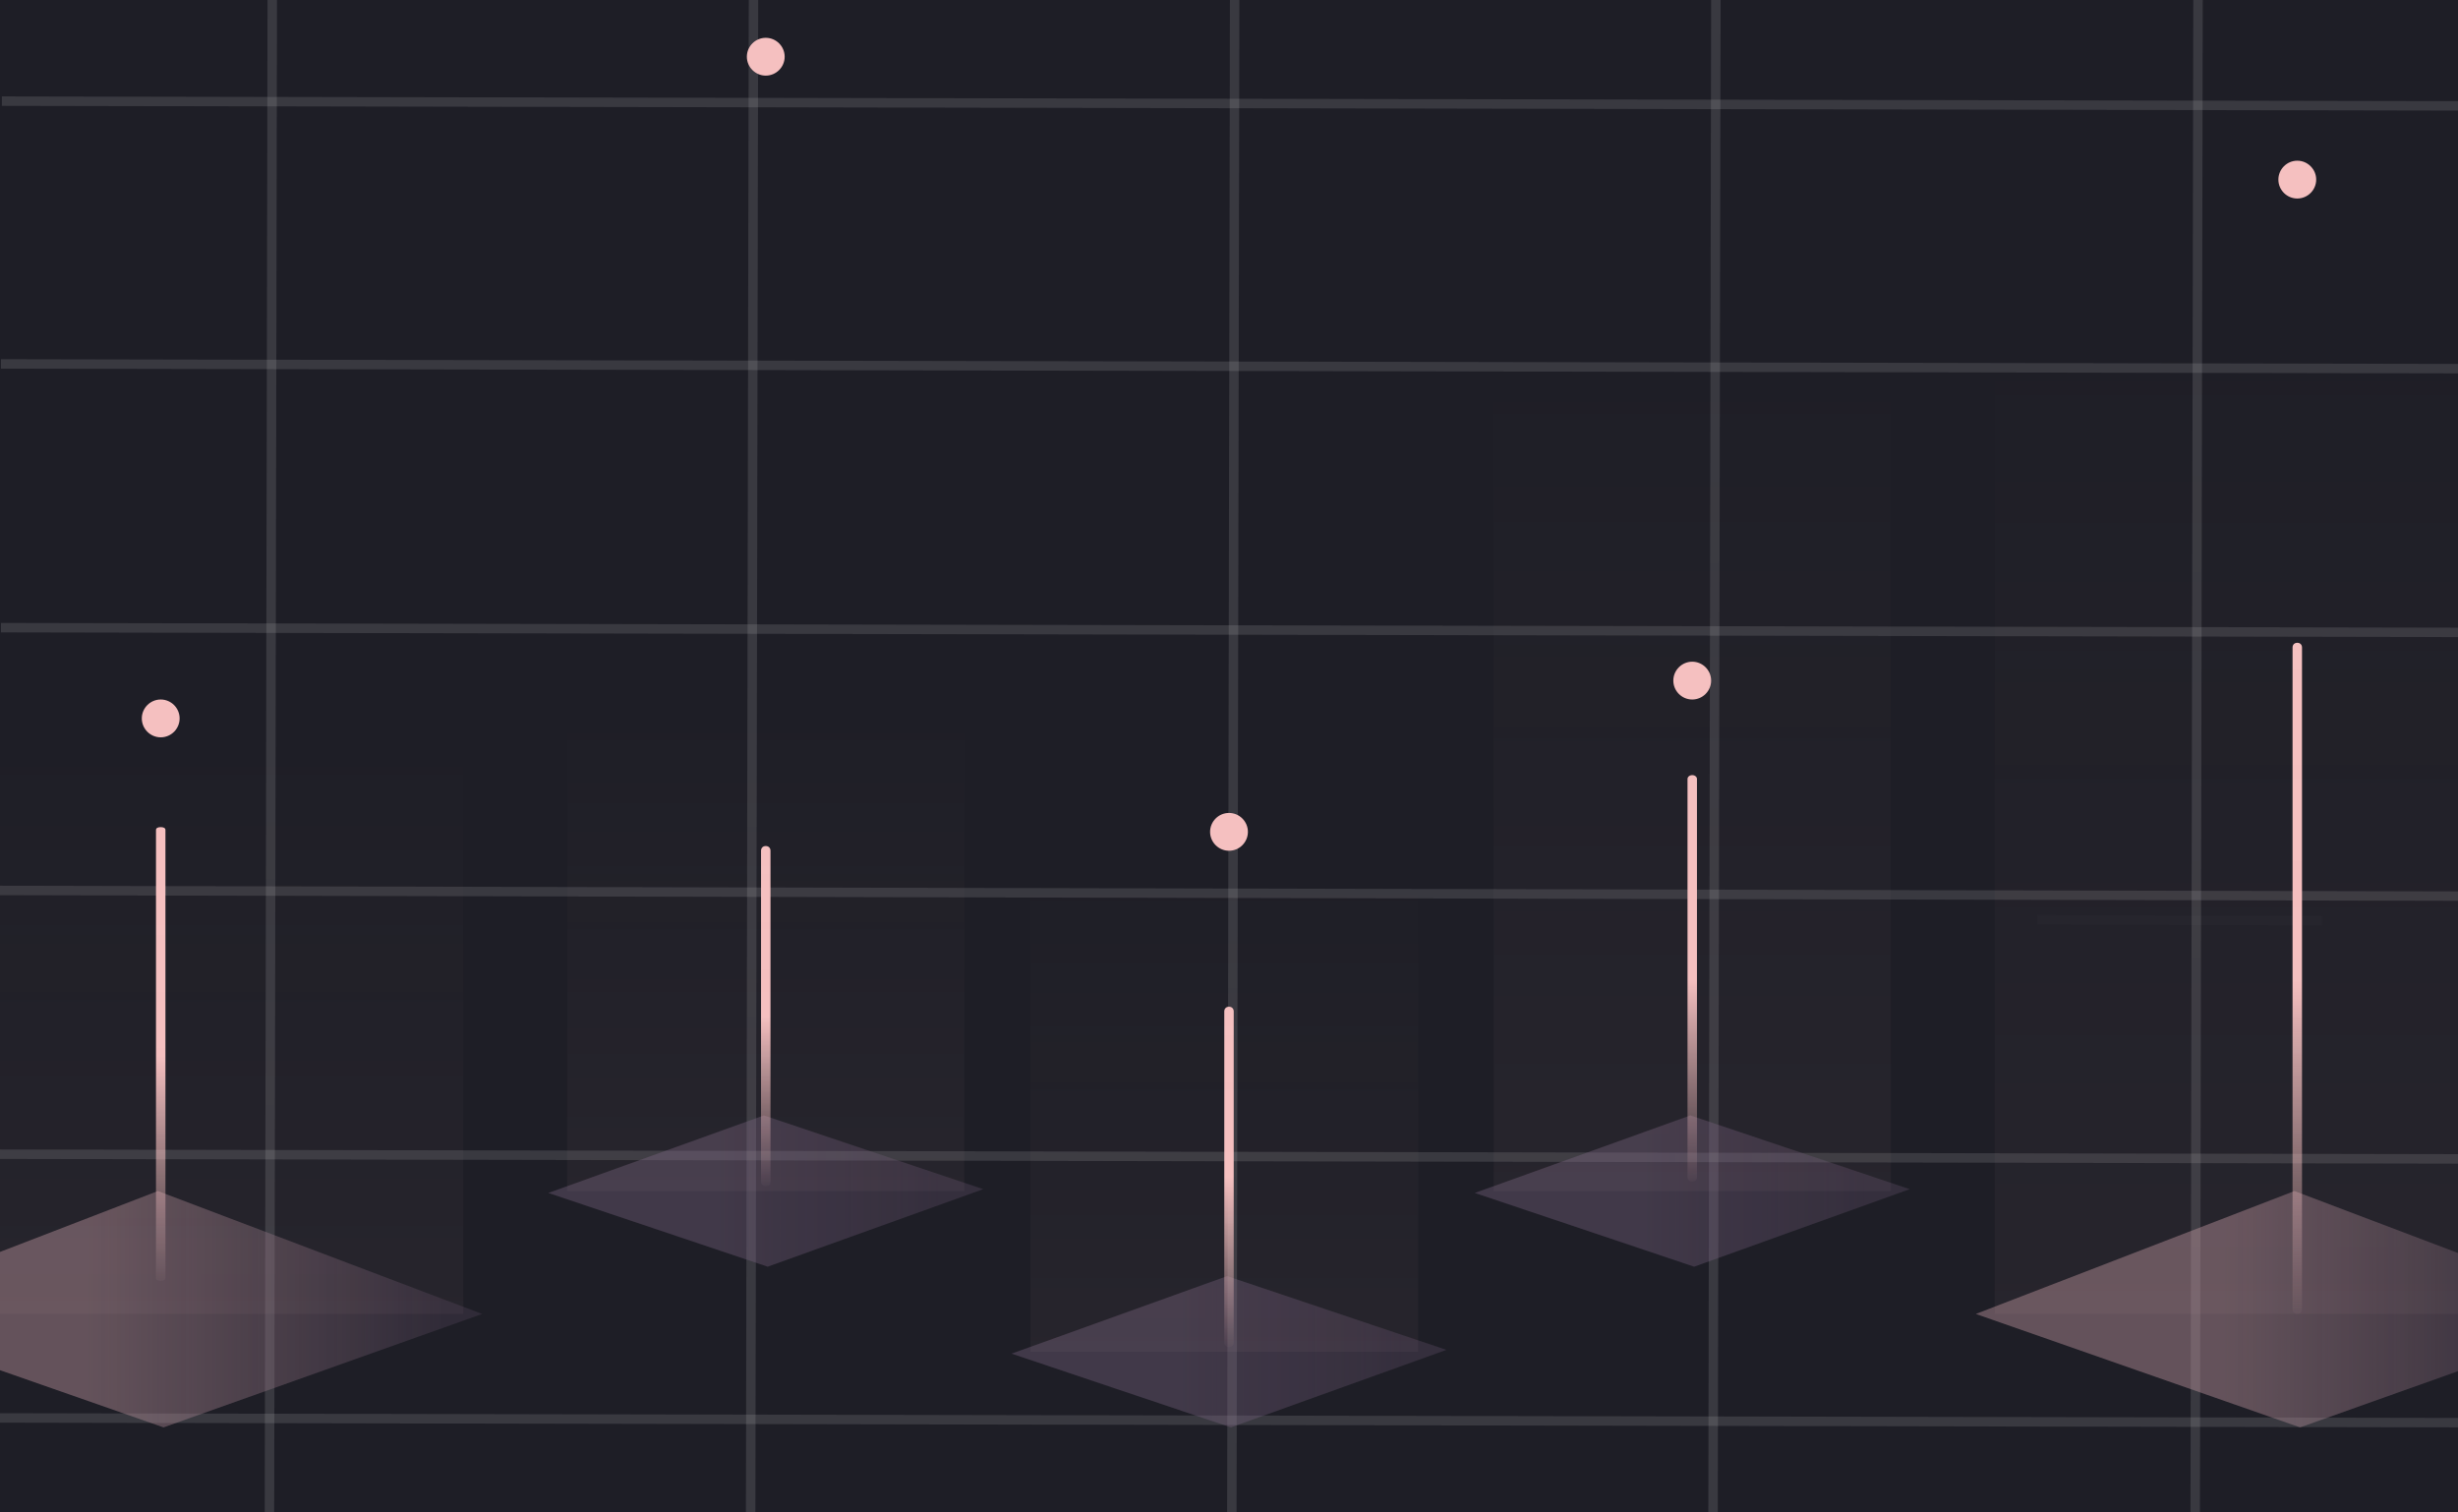 <?xml version="1.0" encoding="utf-8"?>
<!-- Generator: Adobe Illustrator 23.0.1, SVG Export Plug-In . SVG Version: 6.00 Build 0)  -->
<svg version="1.1" id="Layer_1" xmlns="http://www.w3.org/2000/svg" xmlns:xlink="http://www.w3.org/1999/xlink" x="0px" y="0px"
	 viewBox="0 0 260 160" style="enable-background:new 0 0 260 160;" xml:space="preserve">
<rect x="0" y="0" width="260" height="160" fill="#808080" stroke="none"/>
<style type="text/css">
	.st0{opacity:0.5;}
	.st1{fill:none;stroke:#FFFFFF;}
	.st2{opacity:0.95;fill:#1A1A22;enable-background:new    ;}
	.st3{opacity:0.6;}
	.st4{opacity:0.2;}
	.st5{clip-path:url(#SVGID_1_);}
	.st6{fill:#634F69;fill-opacity:0.45;}
	.st7{fill:url(#SVGID_2_);}
	.st8{fill:url(#SVGID_3_);}
	.st9{fill-rule:evenodd;clip-rule:evenodd;fill:url(#SVGID_4_);}
	.st10{fill:#F5C0C0;}
	.st11{fill:url(#SVGID_5_);}
	.st12{fill-rule:evenodd;clip-rule:evenodd;fill:url(#SVGID_6_);}
	.st13{fill:url(#SVGID_7_);}
	.st14{fill:url(#SVGID_8_);}
	.st15{fill-rule:evenodd;clip-rule:evenodd;fill:url(#SVGID_9_);}
	.st16{fill:url(#SVGID_10_);}
	.st17{fill:url(#SVGID_11_);}
	.st18{fill-rule:evenodd;clip-rule:evenodd;fill:url(#SVGID_12_);}
	.st19{fill:url(#SVGID_13_);}
	.st20{fill:url(#SVGID_14_);}
	.st21{fill-rule:evenodd;clip-rule:evenodd;fill:url(#SVGID_15_);}
	.st22{fill:url(#SVGID_16_);}
</style>
<g>
	<g class="st0">
		<path class="st1" d="M215.5,97.3l30.1,0.1"/>
	</g>
	<path class="st2" d="M-0.2-0.6l260.7,0.5l-0.3,160.7l-260.7-0.5L-0.2-0.6z"/>
	<g class="st3">
		<g class="st4">
			<path class="st1" d="M28.8-0.4l-0.3,160.7"/>
			<path class="st1" d="M79.7-0.3l-0.3,160.7"/>
			<path class="st1" d="M130.6-0.2l-0.3,160.7"/>
			<path class="st1" d="M181.5-0.1l-0.3,160.7"/>
			<path class="st1" d="M232.5,0l-0.3,160.7"/>
		</g>
		<g class="st4">
			<path class="st1" d="M260.8,11.2L0.2,10.7"/>
			<path class="st1" d="M260.7,39L0.1,38.5"/>
			<path class="st1" d="M260.7,66.9L0.1,66.4"/>
			<path class="st1" d="M260.6,94.8L0,94.2"/>
			<path class="st1" d="M260.6,122.6L0,122.1"/>
			<path class="st1" d="M260.5,150.5L-0.1,150"/>
		</g>
	</g>
</g>
<g>
	<defs>
		<rect id="SVGID_18_" x="-20" y="-8" width="300" height="160"/>
	</defs>
	<clipPath id="SVGID_1_">
		<use xlink:href="#SVGID_18_"  style="overflow:visible;"/>
	</clipPath>
	<g class="st5">
		<g class="st3">
			<path class="st6" d="M179.2,134l-23.2-7.8l22.8-8.2l23.2,7.8L179.2,134z"/>
			
				<linearGradient id="SVGID_2_" gradientUnits="userSpaceOnUse" x1="156.525" y1="34" x2="197.575" y2="34" gradientTransform="matrix(1 0 0 -1 0 160)">
				<stop  offset="0.429" style="stop-color:#AD8EB6;stop-opacity:0.24"/>
				<stop  offset="1" style="stop-color:#AD8EB6;stop-opacity:7.000000e-02"/>
			</linearGradient>
			<path class="st7" d="M179.2,134l-23.2-7.8l22.8-8.2l23.2,7.8L179.2,134z"/>
		</g>
		
			<linearGradient id="SVGID_3_" gradientUnits="userSpaceOnUse" x1="179" y1="122" x2="179" y2="34" gradientTransform="matrix(1 0 0 -1 0 160)">
			<stop  offset="0" style="stop-color:#F5C0C0;stop-opacity:0"/>
			<stop  offset="1" style="stop-color:#F5C0C0;stop-opacity:4.000000e-02"/>
		</linearGradient>
		<path class="st8" d="M158,38h42v88h-42V38z"/>
		
			<linearGradient id="SVGID_4_" gradientUnits="userSpaceOnUse" x1="179.135" y1="77.405" x2="178.857" y2="34.201" gradientTransform="matrix(1 0 0 -1 0 160)">
			<stop  offset="0.486" style="stop-color:#F5C0C0"/>
			<stop  offset="1" style="stop-color:#F5C0C0;stop-opacity:0"/>
		</linearGradient>
		<path class="st9" d="M179,82c0.3,0,0.5,0.2,0.5,0.4v42.2c0,0.2-0.2,0.4-0.5,0.4s-0.5-0.2-0.5-0.4V82.4C178.5,82.2,178.7,82,179,82
			"/>
		<g>
			<path class="st10" d="M181,72c0,1.1-0.9,2-2,2s-2-0.9-2-2s0.9-2,2-2S181,70.9,181,72"/>
		</g>
		<g class="st3">
			<path class="st6" d="M81.2,134L58,126.2l22.8-8.2l23.2,7.8L81.2,134z"/>
			
				<linearGradient id="SVGID_5_" gradientUnits="userSpaceOnUse" x1="58.525" y1="34" x2="99.575" y2="34" gradientTransform="matrix(1 0 0 -1 0 160)">
				<stop  offset="0.429" style="stop-color:#AD8EB6;stop-opacity:0.24"/>
				<stop  offset="1" style="stop-color:#AD8EB6;stop-opacity:7.000000e-02"/>
			</linearGradient>
			<path class="st11" d="M81.2,134L58,126.2l22.8-8.2l23.2,7.8L81.2,134z"/>
		</g>
		<g>
			<path class="st10" d="M83,6c0,1.1-0.9,2-2,2s-2-0.9-2-2s0.9-2,2-2S83,4.9,83,6"/>
		</g>
		
			<linearGradient id="SVGID_6_" gradientUnits="userSpaceOnUse" x1="81.093" y1="69.843" x2="80.901" y2="34.001" gradientTransform="matrix(1 0 0 -1 0 160)">
			<stop  offset="0.486" style="stop-color:#F5C0C0"/>
			<stop  offset="1" style="stop-color:#F5C0C0;stop-opacity:0"/>
		</linearGradient>
		<path class="st12" d="M81,89.5c0.3,0,0.5,0.2,0.5,0.5v35c0,0.3-0.2,0.5-0.5,0.5s-0.5-0.2-0.5-0.5V90C80.5,89.7,80.7,89.5,81,89.5"
			/>
		
			<linearGradient id="SVGID_7_" gradientUnits="userSpaceOnUse" x1="81" y1="85" x2="81" y2="34" gradientTransform="matrix(1 0 0 -1 0 160)">
			<stop  offset="0" style="stop-color:#F5C0C0;stop-opacity:0"/>
			<stop  offset="1" style="stop-color:#F5C0C0;stop-opacity:4.000000e-02"/>
		</linearGradient>
		<path class="st13" d="M60,75h42v51H60V75z"/>
		<g class="st3">
			<path class="st6" d="M130.2,151l-23.2-7.8l22.8-8.2l23.2,7.8L130.2,151z"/>
			
				<linearGradient id="SVGID_8_" gradientUnits="userSpaceOnUse" x1="107.525" y1="17" x2="148.575" y2="17" gradientTransform="matrix(1 0 0 -1 0 160)">
				<stop  offset="0.429" style="stop-color:#AD8EB6;stop-opacity:0.24"/>
				<stop  offset="1" style="stop-color:#AD8EB6;stop-opacity:7.000000e-02"/>
			</linearGradient>
			<path class="st14" d="M130.2,151l-23.2-7.8l22.8-8.2l23.2,7.8L130.2,151z"/>
		</g>
		<g>
			<path class="st10" d="M132,88c0,1.1-0.9,2-2,2s-2-0.9-2-2s0.9-2,2-2S132,86.9,132,88"/>
		</g>
		
			<linearGradient id="SVGID_9_" gradientUnits="userSpaceOnUse" x1="130.093" y1="52.843" x2="129.901" y2="17.001" gradientTransform="matrix(1 0 0 -1 0 160)">
			<stop  offset="0.486" style="stop-color:#F5C0C0"/>
			<stop  offset="1" style="stop-color:#F5C0C0;stop-opacity:0"/>
		</linearGradient>
		<path class="st15" d="M130,106.5c0.3,0,0.5,0.2,0.5,0.5v35c0,0.3-0.2,0.5-0.5,0.5s-0.5-0.2-0.5-0.5v-35
			C129.5,106.7,129.7,106.5,130,106.5"/>
		
			<linearGradient id="SVGID_10_" gradientUnits="userSpaceOnUse" x1="129.5" y1="68" x2="129.5" y2="17" gradientTransform="matrix(1 0 0 -1 0 160)">
			<stop  offset="0" style="stop-color:#F5C0C0;stop-opacity:0"/>
			<stop  offset="1" style="stop-color:#F5C0C0;stop-opacity:4.000000e-02"/>
		</linearGradient>
		<path class="st16" d="M109,92h41v51h-41V92z"/>
		<g class="st3">
			<path class="st6" d="M17.3,151L-17,139l33.7-13L51,139L17.3,151z"/>
			
				<linearGradient id="SVGID_11_" gradientUnits="userSpaceOnUse" x1="-19.155" y1="21.5" x2="46.881" y2="21.5" gradientTransform="matrix(1 0 0 -1 0 160)">
				<stop  offset="0.429" style="stop-color:#F5C0C0;stop-opacity:0.47"/>
				<stop  offset="1" style="stop-color:#F5C0C0;stop-opacity:0"/>
			</linearGradient>
			<path class="st17" d="M17.3,151L-17,139l33.7-13L51,139L17.3,151z"/>
		</g>
		
			<linearGradient id="SVGID_12_" gradientUnits="userSpaceOnUse" x1="17.17" y1="72.004" x2="16.818" y2="23.428" gradientTransform="matrix(1 0 0 -1 0 160)">
			<stop  offset="0.486" style="stop-color:#F5C0C0"/>
			<stop  offset="1" style="stop-color:#F5C0C0;stop-opacity:0"/>
		</linearGradient>
		<path class="st18" d="M17,87.5c0.3,0,0.5,0.1,0.5,0.3v47.4c0,0.2-0.2,0.3-0.5,0.3s-0.5-0.1-0.5-0.3V87.8
			C16.5,87.6,16.7,87.5,17,87.5"/>
		<g>
			<path class="st10" d="M19,76c0,1.1-0.9,2-2,2s-2-0.9-2-2s0.9-2,2-2S19,74.9,19,76"/>
		</g>
		
			<linearGradient id="SVGID_13_" gradientUnits="userSpaceOnUse" x1="17" y1="82" x2="17" y2="21" gradientTransform="matrix(1 0 0 -1 0 160)">
			<stop  offset="0" style="stop-color:#F5C0C0;stop-opacity:0"/>
			<stop  offset="1" style="stop-color:#F5C0C0;stop-opacity:4.000000e-02"/>
		</linearGradient>
		<path class="st19" d="M-15,78h64v61h-64V78z"/>
		<g class="st3">
			<path class="st6" d="M243.3,151L209,139l33.7-13l34.3,13L243.3,151z"/>
			
				<linearGradient id="SVGID_14_" gradientUnits="userSpaceOnUse" x1="206.845" y1="21.5" x2="272.881" y2="21.5" gradientTransform="matrix(1 0 0 -1 0 160)">
				<stop  offset="0.429" style="stop-color:#F5C0C0;stop-opacity:0.47"/>
				<stop  offset="1" style="stop-color:#F5C0C0;stop-opacity:0"/>
			</linearGradient>
			<path class="st20" d="M243.3,151L209,139l33.7-13l34.3,13L243.3,151z"/>
		</g>
		
			<linearGradient id="SVGID_15_" gradientUnits="userSpaceOnUse" x1="243.371" y1="91.183" x2="242.605" y2="19.504" gradientTransform="matrix(1 0 0 -1 0 160)">
			<stop  offset="0.486" style="stop-color:#F5C0C0"/>
			<stop  offset="1" style="stop-color:#F5C0C0;stop-opacity:0"/>
		</linearGradient>
		<path class="st21" d="M243,68c0.3,0,0.5,0.2,0.5,0.5v70c0,0.3-0.2,0.5-0.5,0.5s-0.5-0.2-0.5-0.5v-70C242.5,68.2,242.7,68,243,68"
			/>
		<g>
			<path class="st10" d="M245,19c0,1.1-0.9,2-2,2s-2-0.9-2-2s0.9-2,2-2S245,17.9,245,19"/>
		</g>
		
			<linearGradient id="SVGID_16_" gradientUnits="userSpaceOnUse" x1="243" y1="125" x2="243" y2="21" gradientTransform="matrix(1 0 0 -1 0 160)">
			<stop  offset="0" style="stop-color:#F5C0C0;stop-opacity:0"/>
			<stop  offset="1" style="stop-color:#F5C0C0;stop-opacity:4.000000e-02"/>
		</linearGradient>
		<path class="st22" d="M211,35h64v104h-64V35z"/>
	</g>
</g>
</svg>
